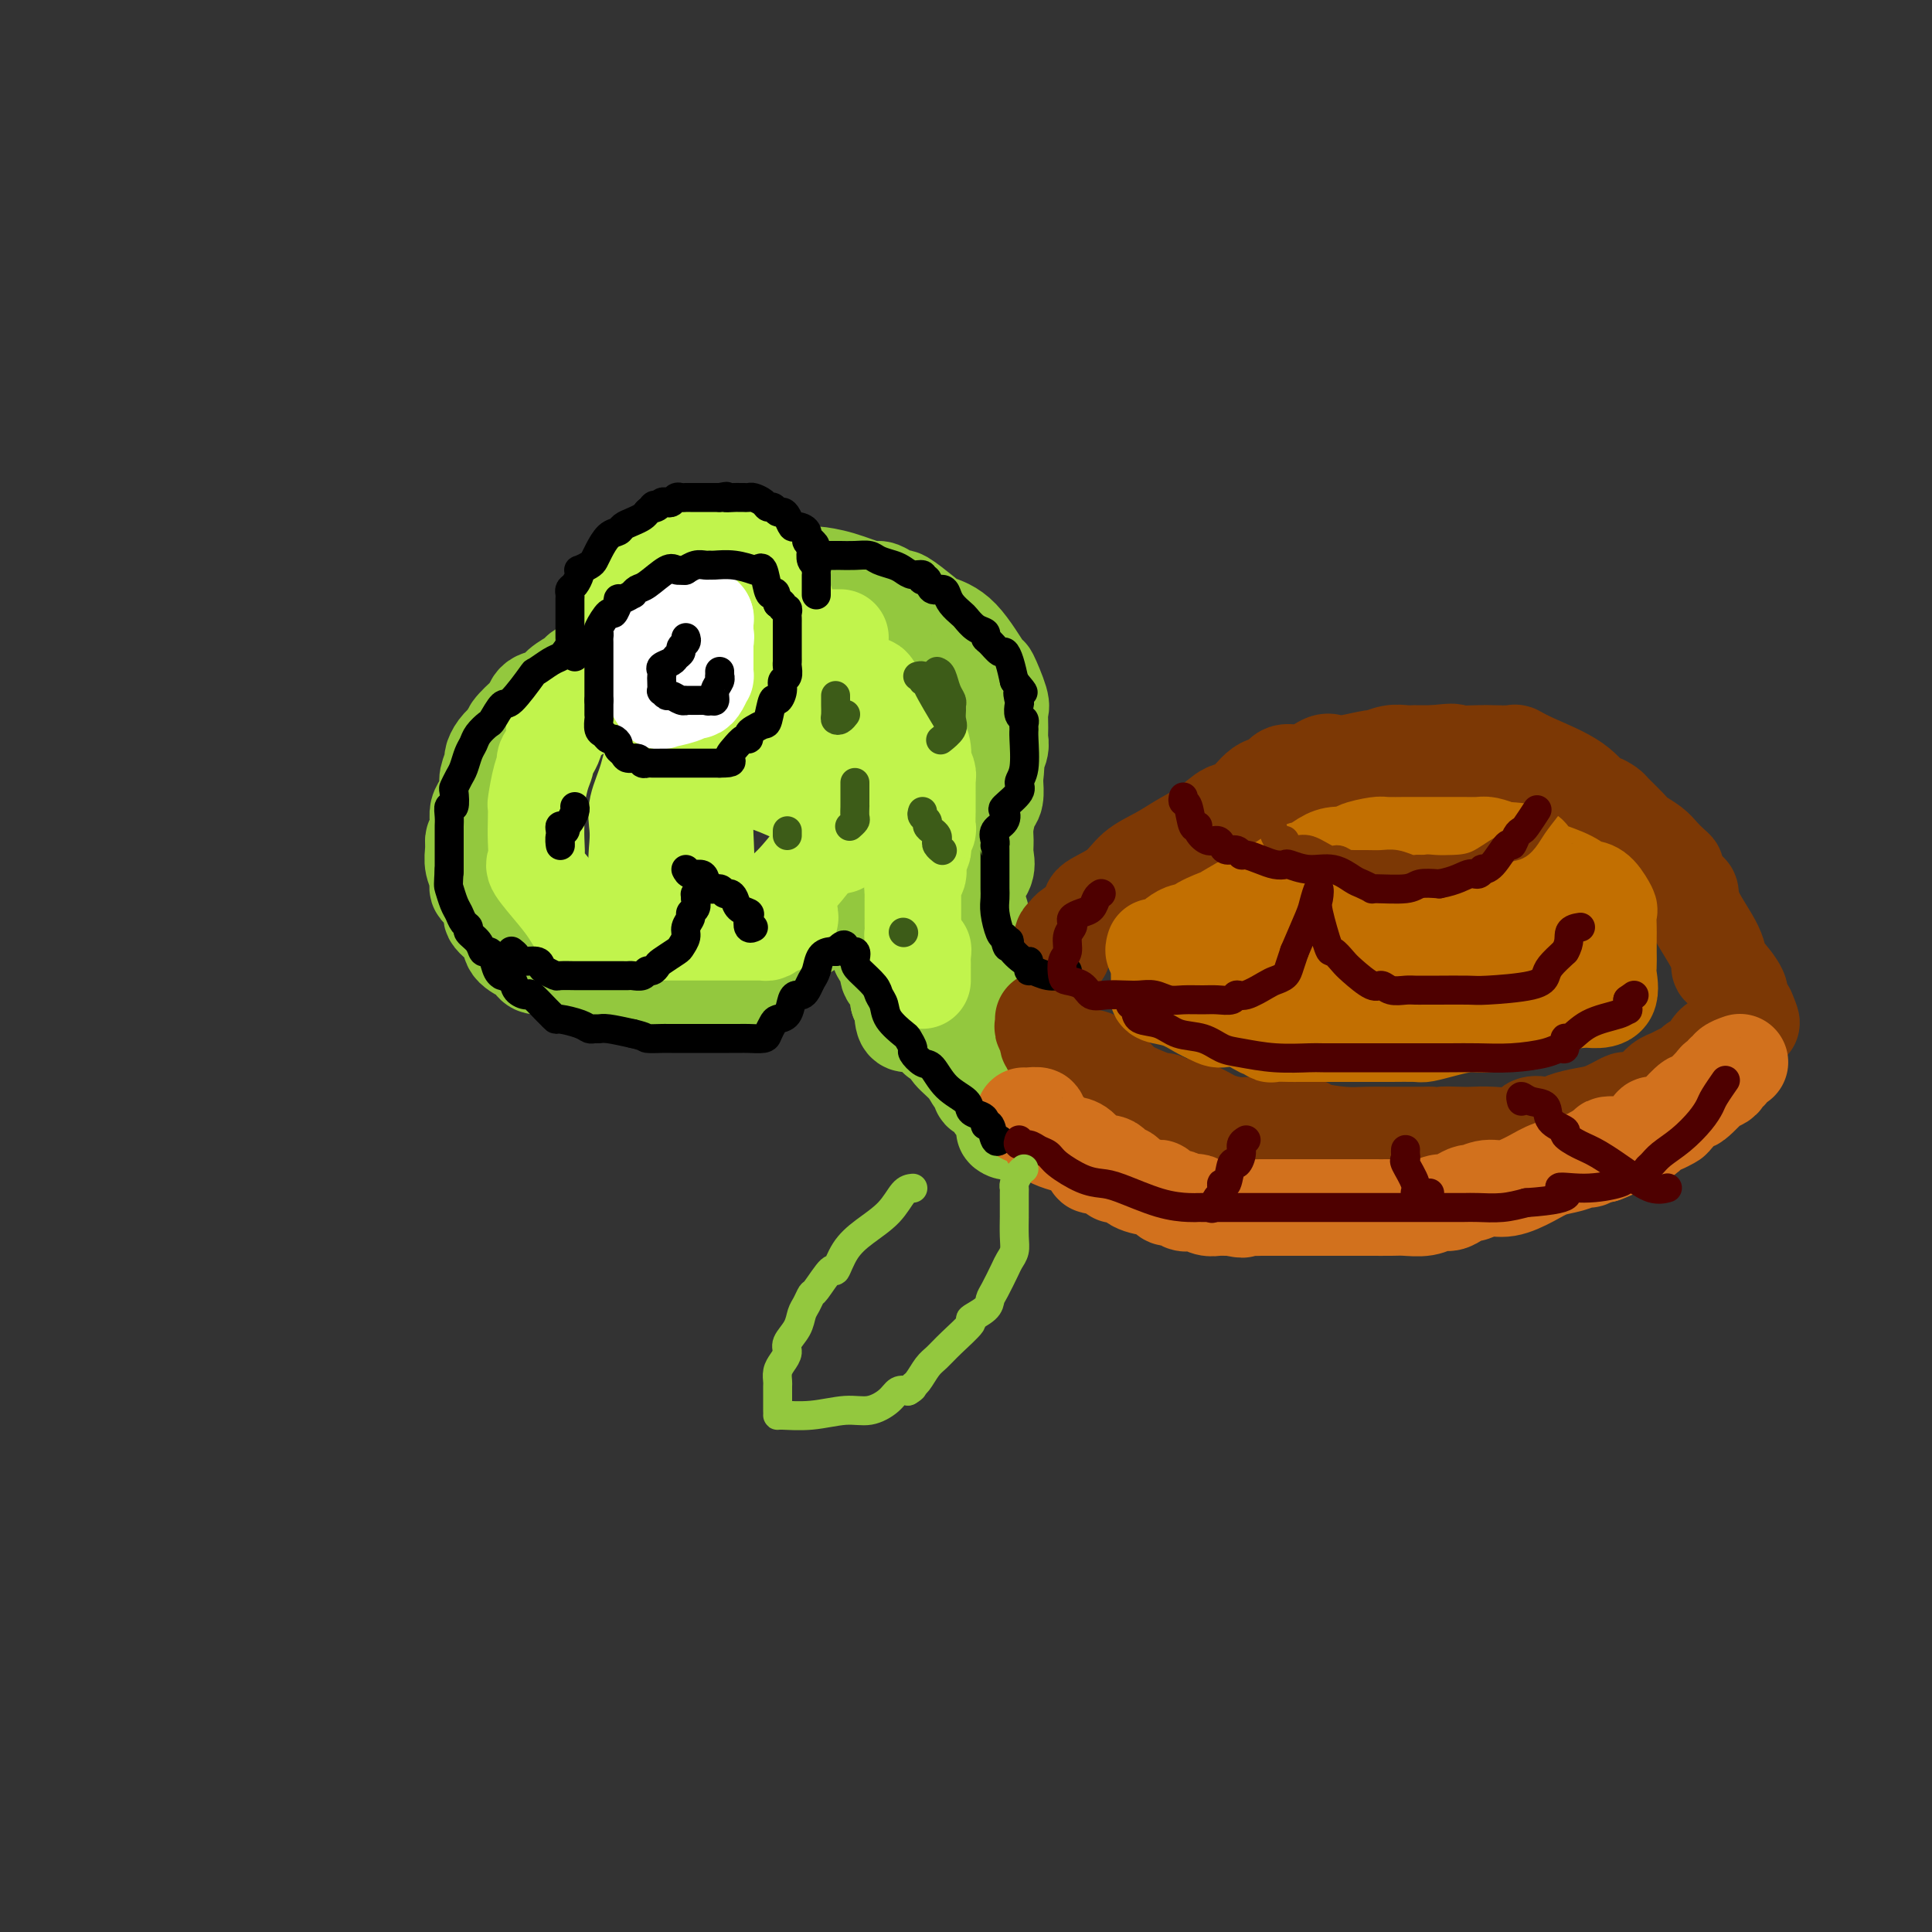 <svg viewBox='0 0 400 400' version='1.1' xmlns='http://www.w3.org/2000/svg' xmlns:xlink='http://www.w3.org/1999/xlink'><rect x="0" y="0" width="400" height="400" fill="#333333" stroke="none"/><g fill='none' stroke='rgb(147,200,62)' stroke-width='20' stroke-linecap='round' stroke-linejoin='round'><path d='M149,127c-0.265,0.026 -0.531,0.052 -1,0c-0.469,-0.052 -1.142,-0.183 -2,0c-0.858,0.183 -1.902,0.678 -3,1c-1.098,0.322 -2.252,0.471 -4,1c-1.748,0.529 -4.091,1.440 -6,2c-1.909,0.560 -3.384,0.770 -4,1c-0.616,0.230 -0.373,0.481 -1,1c-0.627,0.519 -2.126,1.308 -3,2c-0.874,0.692 -1.125,1.289 -2,2c-0.875,0.711 -2.374,1.537 -3,2c-0.626,0.463 -0.378,0.562 -1,1c-0.622,0.438 -2.115,1.215 -3,2c-0.885,0.785 -1.163,1.580 -2,2c-0.837,0.420 -2.234,0.466 -3,1c-0.766,0.534 -0.901,1.557 -1,2c-0.099,0.443 -0.163,0.306 -1,1c-0.837,0.694 -2.449,2.218 -3,3c-0.551,0.782 -0.041,0.824 0,1c0.041,0.176 -0.385,0.488 -1,1c-0.615,0.512 -1.418,1.224 -2,2c-0.582,0.776 -0.943,1.615 -1,2c-0.057,0.385 0.191,0.315 0,1c-0.191,0.685 -0.822,2.123 -1,3c-0.178,0.877 0.096,1.191 0,2c-0.096,0.809 -0.562,2.114 -1,3c-0.438,0.886 -0.849,1.354 -1,2c-0.151,0.646 -0.043,1.470 0,2c0.043,0.530 0.022,0.765 0,1'/><path d='M99,171c-0.850,3.071 -0.976,2.749 -1,3c-0.024,0.251 0.052,1.073 0,2c-0.052,0.927 -0.234,1.957 0,3c0.234,1.043 0.883,2.099 1,3c0.117,0.901 -0.297,1.648 0,2c0.297,0.352 1.306,0.310 2,1c0.694,0.690 1.072,2.111 1,3c-0.072,0.889 -0.594,1.246 0,2c0.594,0.754 2.305,1.905 3,3c0.695,1.095 0.374,2.135 1,3c0.626,0.865 2.198,1.555 3,2c0.802,0.445 0.832,0.645 1,1c0.168,0.355 0.473,0.866 1,1c0.527,0.134 1.276,-0.110 2,0c0.724,0.110 1.425,0.573 2,1c0.575,0.427 1.026,0.817 2,1c0.974,0.183 2.473,0.158 3,0c0.527,-0.158 0.084,-0.449 1,0c0.916,0.449 3.192,1.637 5,2c1.808,0.363 3.147,-0.099 4,0c0.853,0.099 1.219,0.759 2,1c0.781,0.241 1.976,0.065 3,0c1.024,-0.065 1.875,-0.017 2,0c0.125,0.017 -0.477,0.005 0,0c0.477,-0.005 2.034,-0.001 3,0c0.966,0.001 1.341,0.000 2,0c0.659,-0.000 1.600,-0.000 2,0c0.400,0.000 0.257,0.000 1,0c0.743,-0.000 2.371,-0.000 4,0'/><path d='M149,205c5.943,0.947 1.802,0.815 1,0c-0.802,-0.815 1.735,-2.312 3,-3c1.265,-0.688 1.259,-0.568 2,-1c0.741,-0.432 2.229,-1.416 3,-2c0.771,-0.584 0.825,-0.769 1,-1c0.175,-0.231 0.470,-0.510 1,-1c0.530,-0.490 1.296,-1.192 2,-2c0.704,-0.808 1.348,-1.723 2,-2c0.652,-0.277 1.313,0.083 2,0c0.687,-0.083 1.402,-0.611 2,-1c0.598,-0.389 1.081,-0.640 2,-1c0.919,-0.360 2.274,-0.829 3,-1c0.726,-0.171 0.824,-0.043 1,0c0.176,0.043 0.429,-0.000 1,0c0.571,0.000 1.459,0.043 2,0c0.541,-0.043 0.736,-0.173 1,0c0.264,0.173 0.595,0.649 1,1c0.405,0.351 0.882,0.576 1,1c0.118,0.424 -0.122,1.048 0,1c0.122,-0.048 0.605,-0.767 1,0c0.395,0.767 0.702,3.021 1,4c0.298,0.979 0.588,0.682 1,1c0.412,0.318 0.948,1.251 1,2c0.052,0.749 -0.378,1.314 0,2c0.378,0.686 1.565,1.493 2,2c0.435,0.507 0.117,0.713 0,1c-0.117,0.287 -0.033,0.653 0,1c0.033,0.347 0.017,0.673 0,1'/><path d='M186,207c1.631,2.691 1.208,0.917 1,1c-0.208,0.083 -0.200,2.022 0,3c0.200,0.978 0.592,0.994 1,1c0.408,0.006 0.831,0.002 1,0c0.169,-0.002 0.085,-0.001 0,0'/><path d='M209,210c-0.000,-0.331 -0.000,-0.663 0,-1c0.000,-0.337 0.001,-0.681 0,-1c-0.001,-0.319 -0.005,-0.614 0,-1c0.005,-0.386 0.018,-0.862 0,-1c-0.018,-0.138 -0.065,0.062 0,0c0.065,-0.062 0.244,-0.386 0,-1c-0.244,-0.614 -0.910,-1.519 -1,-2c-0.090,-0.481 0.398,-0.537 0,-1c-0.398,-0.463 -1.680,-1.331 -2,-2c-0.320,-0.669 0.322,-1.139 0,-2c-0.322,-0.861 -1.607,-2.112 -2,-3c-0.393,-0.888 0.105,-1.411 0,-2c-0.105,-0.589 -0.812,-1.243 -1,-2c-0.188,-0.757 0.144,-1.616 0,-2c-0.144,-0.384 -0.763,-0.294 -1,0c-0.237,0.294 -0.092,0.792 0,0c0.092,-0.792 0.130,-2.873 0,-4c-0.130,-1.127 -0.428,-1.301 0,-2c0.428,-0.699 1.582,-1.924 2,-3c0.418,-1.076 0.102,-2.002 0,-3c-0.102,-0.998 0.011,-2.068 0,-3c-0.011,-0.932 -0.147,-1.728 0,-3c0.147,-1.272 0.575,-3.021 1,-4c0.425,-0.979 0.845,-1.187 1,-2c0.155,-0.813 0.044,-2.232 0,-3c-0.044,-0.768 -0.022,-0.884 0,-1'/><path d='M206,161c0.558,-4.529 -0.046,-3.850 0,-4c0.046,-0.150 0.744,-1.129 1,-2c0.256,-0.871 0.071,-1.633 0,-2c-0.071,-0.367 -0.026,-0.338 0,-1c0.026,-0.662 0.035,-2.013 0,-3c-0.035,-0.987 -0.115,-1.609 0,-2c0.115,-0.391 0.424,-0.552 0,-2c-0.424,-1.448 -1.581,-4.182 -2,-5c-0.419,-0.818 -0.098,0.281 -1,-1c-0.902,-1.281 -3.025,-4.941 -5,-7c-1.975,-2.059 -3.803,-2.516 -5,-3c-1.197,-0.484 -1.763,-0.996 -3,-2c-1.237,-1.004 -3.143,-2.502 -4,-3c-0.857,-0.498 -0.664,0.004 -1,0c-0.336,-0.004 -1.201,-0.513 -2,-1c-0.799,-0.487 -1.531,-0.953 -2,-1c-0.469,-0.047 -0.676,0.323 -2,0c-1.324,-0.323 -3.766,-1.340 -6,-2c-2.234,-0.660 -4.261,-0.961 -5,-1c-0.739,-0.039 -0.191,0.186 -1,0c-0.809,-0.186 -2.976,-0.782 -4,-1c-1.024,-0.218 -0.905,-0.059 -1,0c-0.095,0.059 -0.403,0.019 -1,0c-0.597,-0.019 -1.482,-0.016 -2,0c-0.518,0.016 -0.669,0.046 -1,0c-0.331,-0.046 -0.841,-0.167 -2,0c-1.159,0.167 -2.966,0.622 -4,1c-1.034,0.378 -1.295,0.679 -2,1c-0.705,0.321 -1.852,0.660 -3,1'/><path d='M148,121c-1.525,0.632 -0.838,0.712 -1,1c-0.162,0.288 -1.174,0.784 -2,1c-0.826,0.216 -1.468,0.152 -2,0c-0.532,-0.152 -0.956,-0.390 -1,0c-0.044,0.390 0.291,1.409 0,2c-0.291,0.591 -1.208,0.754 -2,1c-0.792,0.246 -1.458,0.576 -2,1c-0.542,0.424 -0.959,0.941 -1,1c-0.041,0.059 0.294,-0.341 0,0c-0.294,0.341 -1.217,1.422 -2,2c-0.783,0.578 -1.425,0.652 -2,1c-0.575,0.348 -1.082,0.970 -2,2c-0.918,1.030 -2.247,2.470 -3,3c-0.753,0.530 -0.929,0.152 -1,0c-0.071,-0.152 -0.035,-0.076 0,0'/><path d='M194,215c0.319,-0.071 0.638,-0.142 1,0c0.362,0.142 0.766,0.496 1,1c0.234,0.504 0.296,1.158 1,2c0.704,0.842 2.049,1.872 3,3c0.951,1.128 1.508,2.354 2,3c0.492,0.646 0.919,0.712 1,1c0.081,0.288 -0.184,0.798 0,1c0.184,0.202 0.818,0.095 1,0c0.182,-0.095 -0.087,-0.180 0,0c0.087,0.180 0.530,0.623 1,1c0.470,0.377 0.968,0.687 1,1c0.032,0.313 -0.402,0.630 0,1c0.402,0.370 1.639,0.792 2,1c0.361,0.208 -0.155,0.201 0,1c0.155,0.799 0.982,2.405 1,3c0.018,0.595 -0.774,0.179 -1,0c-0.226,-0.179 0.113,-0.119 0,-1c-0.113,-0.881 -0.679,-2.702 -1,-4c-0.321,-1.298 -0.398,-2.074 -1,-3c-0.602,-0.926 -1.728,-2.001 -2,-3c-0.272,-0.999 0.311,-1.923 0,-3c-0.311,-1.077 -1.518,-2.308 -2,-3c-0.482,-0.692 -0.241,-0.846 0,-1'/><path d='M202,216c-1.167,-3.000 -0.583,-1.500 0,0'/></g>
<g fill='none' stroke='rgb(193,244,76)' stroke-width='20' stroke-linecap='round' stroke-linejoin='round'><path d='M174,132c0.067,0.000 0.134,0.000 -1,0c-1.134,0.000 -3.469,0.000 -5,0c-1.531,0.000 -2.258,0.000 -3,0c-0.742,0.000 -1.498,0.000 -2,0c-0.502,0.000 -0.751,0.000 -1,0'/><path d='M162,132c-1.917,0.214 -0.710,0.749 0,1c0.710,0.251 0.922,0.219 1,0c0.078,-0.219 0.022,-0.624 0,-1c-0.022,-0.376 -0.008,-0.722 0,-1c0.008,-0.278 0.012,-0.487 0,-1c-0.012,-0.513 -0.038,-1.332 0,-2c0.038,-0.668 0.140,-1.187 0,-2c-0.140,-0.813 -0.524,-1.921 -1,-3c-0.476,-1.079 -1.046,-2.131 -2,-3c-0.954,-0.869 -2.291,-1.557 -3,-2c-0.709,-0.443 -0.789,-0.641 -1,-1c-0.211,-0.359 -0.551,-0.880 -1,-1c-0.449,-0.120 -1.005,0.160 -1,0c0.005,-0.160 0.573,-0.760 0,-1c-0.573,-0.240 -2.286,-0.120 -4,0'/><path d='M150,115c-2.826,-0.894 -4.891,-0.628 -7,0c-2.109,0.628 -4.262,1.619 -6,2c-1.738,0.381 -3.062,0.151 -4,0c-0.938,-0.151 -1.491,-0.223 -2,0c-0.509,0.223 -0.974,0.742 -1,1c-0.026,0.258 0.385,0.254 0,1c-0.385,0.746 -1.567,2.242 -2,3c-0.433,0.758 -0.116,0.778 0,1c0.116,0.222 0.031,0.644 0,1c-0.031,0.356 -0.008,0.644 0,1c0.008,0.356 0.002,0.781 0,1c-0.002,0.219 -0.001,0.233 0,1c0.001,0.767 0.000,2.286 0,3c-0.000,0.714 0.000,0.622 0,1c-0.000,0.378 -0.000,1.227 0,2c0.000,0.773 0.001,1.471 0,2c-0.001,0.529 -0.003,0.887 0,1c0.003,0.113 0.011,-0.021 0,0c-0.011,0.021 -0.041,0.198 0,1c0.041,0.802 0.155,2.229 0,3c-0.155,0.771 -0.577,0.885 -1,1'/><path d='M127,141c-0.976,4.219 -1.916,3.267 -3,3c-1.084,-0.267 -2.312,0.149 -3,1c-0.688,0.851 -0.835,2.135 -2,3c-1.165,0.865 -3.348,1.310 -4,2c-0.652,0.690 0.228,1.625 0,3c-0.228,1.375 -1.564,3.189 -2,4c-0.436,0.811 0.027,0.618 0,1c-0.027,0.382 -0.543,1.339 -1,3c-0.457,1.661 -0.854,4.025 -1,5c-0.146,0.975 -0.043,0.562 0,1c0.043,0.438 0.024,1.726 0,3c-0.024,1.274 -0.053,2.532 0,4c0.053,1.468 0.188,3.146 0,4c-0.188,0.854 -0.700,0.884 0,2c0.700,1.116 2.612,3.318 4,5c1.388,1.682 2.252,2.843 3,4c0.748,1.157 1.381,2.310 2,3c0.619,0.690 1.223,0.917 2,1c0.777,0.083 1.727,0.022 2,0c0.273,-0.022 -0.132,-0.006 0,0c0.132,0.006 0.801,0.002 2,0c1.199,-0.002 2.927,-0.000 5,0c2.073,0.000 4.492,-0.000 7,0c2.508,0.000 5.106,0.001 8,0c2.894,-0.001 6.085,-0.003 8,0c1.915,0.003 2.555,0.011 3,0c0.445,-0.011 0.697,-0.041 1,0c0.303,0.041 0.658,0.155 1,0c0.342,-0.155 0.671,-0.577 1,-1'/><path d='M160,192c5.975,-1.131 2.914,-3.459 2,-5c-0.914,-1.541 0.319,-2.296 2,-4c1.681,-1.704 3.809,-4.356 5,-6c1.191,-1.644 1.444,-2.280 2,-3c0.556,-0.720 1.415,-1.525 2,-3c0.585,-1.475 0.894,-3.621 1,-5c0.106,-1.379 0.007,-1.991 0,-3c-0.007,-1.009 0.076,-2.417 0,-4c-0.076,-1.583 -0.313,-3.342 -1,-5c-0.687,-1.658 -1.824,-3.214 -3,-5c-1.176,-1.786 -2.390,-3.803 -5,-5c-2.610,-1.197 -6.614,-1.573 -9,-2c-2.386,-0.427 -3.153,-0.906 -5,0c-1.847,0.906 -4.776,3.197 -6,4c-1.224,0.803 -0.745,0.119 -2,1c-1.255,0.881 -4.245,3.329 -6,6c-1.755,2.671 -2.276,5.565 -3,8c-0.724,2.435 -1.652,4.411 -2,6c-0.348,1.589 -0.116,2.793 0,4c0.116,1.207 0.118,2.418 0,4c-0.118,1.582 -0.354,3.534 0,5c0.354,1.466 1.298,2.446 2,3c0.702,0.554 1.160,0.683 2,1c0.840,0.317 2.061,0.822 3,1c0.939,0.178 1.597,0.030 2,0c0.403,-0.030 0.553,0.058 1,0c0.447,-0.058 1.192,-0.263 2,-1c0.808,-0.737 1.679,-2.006 2,-4c0.321,-1.994 0.092,-4.713 0,-7c-0.092,-2.287 -0.046,-4.144 0,-6'/><path d='M146,167c0.014,-2.979 0.049,-3.925 0,-5c-0.049,-1.075 -0.183,-2.278 0,-3c0.183,-0.722 0.684,-0.964 1,-1c0.316,-0.036 0.448,0.132 1,0c0.552,-0.132 1.524,-0.564 3,0c1.476,0.564 3.457,2.125 5,3c1.543,0.875 2.648,1.063 5,2c2.352,0.937 5.950,2.623 8,4c2.050,1.377 2.553,2.446 3,3c0.447,0.554 0.837,0.594 1,1c0.163,0.406 0.099,1.178 0,2c-0.099,0.822 -0.233,1.693 0,2c0.233,0.307 0.833,0.051 1,0c0.167,-0.051 -0.099,0.103 0,0c0.099,-0.103 0.561,-0.462 1,-2c0.439,-1.538 0.854,-4.254 1,-6c0.146,-1.746 0.024,-2.520 0,-4c-0.024,-1.480 0.049,-3.664 0,-6c-0.049,-2.336 -0.220,-4.822 0,-7c0.220,-2.178 0.832,-4.048 1,-5c0.168,-0.952 -0.109,-0.987 0,-1c0.109,-0.013 0.602,-0.004 1,0c0.398,0.004 0.699,0.002 1,0'/><path d='M179,144c1.411,-4.457 1.937,-1.099 3,1c1.063,2.099 2.663,2.938 4,4c1.337,1.062 2.410,2.346 3,3c0.590,0.654 0.698,0.679 1,1c0.302,0.321 0.799,0.937 1,2c0.201,1.063 0.106,2.573 0,3c-0.106,0.427 -0.225,-0.230 0,0c0.225,0.230 0.792,1.347 1,2c0.208,0.653 0.056,0.841 0,1c-0.056,0.159 -0.015,0.288 0,1c0.015,0.712 0.005,2.007 0,3c-0.005,0.993 -0.005,1.684 0,2c0.005,0.316 0.015,0.256 0,1c-0.015,0.744 -0.056,2.293 0,3c0.056,0.707 0.207,0.573 0,1c-0.207,0.427 -0.774,1.414 -1,2c-0.226,0.586 -0.112,0.772 0,1c0.112,0.228 0.222,0.498 0,1c-0.222,0.502 -0.778,1.234 -1,2c-0.222,0.766 -0.112,1.565 0,2c0.112,0.435 0.226,0.505 0,1c-0.226,0.495 -0.793,1.413 -1,2c-0.207,0.587 -0.056,0.843 0,1c0.056,0.157 0.015,0.217 0,1c-0.015,0.783 -0.005,2.290 0,3c0.005,0.710 0.004,0.624 0,1c-0.004,0.376 -0.011,1.214 0,2c0.011,0.786 0.042,1.519 0,2c-0.042,0.481 -0.155,0.709 0,1c0.155,0.291 0.577,0.646 1,1'/><path d='M190,195c0.072,6.593 0.751,3.076 1,2c0.249,-1.076 0.067,0.290 0,1c-0.067,0.710 -0.018,0.764 0,1c0.018,0.236 0.005,0.656 0,1c-0.005,0.344 -0.001,0.614 0,1c0.001,0.386 0.000,0.887 0,1c-0.000,0.113 -0.000,-0.162 0,0c0.000,0.162 0.000,0.761 0,1c-0.000,0.239 -0.000,0.120 0,0'/></g>
<g fill='none' stroke='rgb(124,56,5)' stroke-width='20' stroke-linecap='round' stroke-linejoin='round'><path d='M220,197c0.002,0.089 0.005,0.178 0,0c-0.005,-0.178 -0.016,-0.623 0,-1c0.016,-0.377 0.059,-0.685 0,-1c-0.059,-0.315 -0.220,-0.636 0,-1c0.220,-0.364 0.821,-0.771 1,-1c0.179,-0.229 -0.064,-0.281 1,-1c1.064,-0.719 3.435,-2.107 4,-3c0.565,-0.893 -0.675,-1.292 0,-2c0.675,-0.708 3.264,-1.725 5,-3c1.736,-1.275 2.618,-2.808 4,-4c1.382,-1.192 3.264,-2.042 5,-3c1.736,-0.958 3.325,-2.023 5,-3c1.675,-0.977 3.436,-1.867 5,-3c1.564,-1.133 2.931,-2.508 4,-3c1.069,-0.492 1.839,-0.102 3,-1c1.161,-0.898 2.713,-3.085 4,-4c1.287,-0.915 2.308,-0.557 3,-1c0.692,-0.443 1.053,-1.687 2,-2c0.947,-0.313 2.479,0.304 4,0c1.521,-0.304 3.032,-1.531 4,-2c0.968,-0.469 1.393,-0.182 2,0c0.607,0.182 1.398,0.259 3,0c1.602,-0.259 4.017,-0.854 5,-1c0.983,-0.146 0.534,0.157 1,0c0.466,-0.157 1.849,-0.774 3,-1c1.151,-0.226 2.071,-0.061 3,0c0.929,0.061 1.865,0.016 2,0c0.135,-0.016 -0.533,-0.005 0,0c0.533,0.005 2.266,0.002 4,0'/><path d='M297,156c5.430,-0.619 3.505,-0.167 4,0c0.495,0.167 3.409,0.049 5,0c1.591,-0.049 1.860,-0.030 3,0c1.140,0.030 3.150,0.072 4,0c0.850,-0.072 0.541,-0.259 1,0c0.459,0.259 1.685,0.963 4,2c2.315,1.037 5.718,2.409 8,4c2.282,1.591 3.445,3.403 4,4c0.555,0.597 0.504,-0.020 1,0c0.496,0.020 1.540,0.677 2,1c0.460,0.323 0.336,0.313 1,1c0.664,0.687 2.118,2.071 3,3c0.882,0.929 1.193,1.401 2,2c0.807,0.599 2.109,1.324 3,2c0.891,0.676 1.370,1.302 2,2c0.630,0.698 1.412,1.467 2,2c0.588,0.533 0.980,0.832 1,1c0.020,0.168 -0.334,0.207 0,1c0.334,0.793 1.357,2.339 2,3c0.643,0.661 0.905,0.436 1,1c0.095,0.564 0.023,1.916 1,4c0.977,2.084 3.003,4.900 4,7c0.997,2.100 0.963,3.482 1,4c0.037,0.518 0.144,0.170 1,1c0.856,0.830 2.461,2.839 3,4c0.539,1.161 0.011,1.475 0,2c-0.011,0.525 0.494,1.263 1,2'/><path d='M361,209c2.556,4.889 1.444,2.111 1,1c-0.444,-1.111 -0.222,-0.556 0,0'/><path d='M216,211c0.034,0.325 0.069,0.651 0,1c-0.069,0.349 -0.241,0.723 0,1c0.241,0.277 0.897,0.457 1,1c0.103,0.543 -0.345,1.451 0,2c0.345,0.549 1.485,0.741 2,1c0.515,0.259 0.407,0.587 1,1c0.593,0.413 1.888,0.911 3,1c1.112,0.089 2.039,-0.231 3,0c0.961,0.231 1.954,1.013 3,2c1.046,0.987 2.144,2.177 3,3c0.856,0.823 1.470,1.278 3,2c1.530,0.722 3.977,1.712 5,2c1.023,0.288 0.621,-0.127 1,0c0.379,0.127 1.537,0.794 2,1c0.463,0.206 0.229,-0.050 1,0c0.771,0.050 2.547,0.406 4,1c1.453,0.594 2.584,1.427 4,2c1.416,0.573 3.119,0.886 4,1c0.881,0.114 0.940,0.030 2,0c1.060,-0.030 3.120,-0.005 4,0c0.880,0.005 0.580,-0.009 1,0c0.420,0.009 1.560,0.041 3,0c1.440,-0.041 3.179,-0.155 4,0c0.821,0.155 0.725,0.577 2,1c1.275,0.423 3.922,0.845 6,1c2.078,0.155 3.588,0.041 5,0c1.412,-0.041 2.726,-0.011 4,0c1.274,0.011 2.507,0.003 4,0c1.493,-0.003 3.247,-0.002 5,0'/><path d='M296,235c7.342,0.465 3.698,0.127 3,0c-0.698,-0.127 1.551,-0.041 3,0c1.449,0.041 2.096,0.039 3,0c0.904,-0.039 2.063,-0.115 4,0c1.937,0.115 4.653,0.420 6,0c1.347,-0.420 1.326,-1.566 2,-2c0.674,-0.434 2.045,-0.157 3,0c0.955,0.157 1.496,0.192 2,0c0.504,-0.192 0.971,-0.612 2,-1c1.029,-0.388 2.620,-0.743 4,-1c1.380,-0.257 2.547,-0.414 4,-1c1.453,-0.586 3.190,-1.600 4,-2c0.810,-0.400 0.692,-0.187 1,0c0.308,0.187 1.041,0.348 2,0c0.959,-0.348 2.145,-1.206 3,-2c0.855,-0.794 1.380,-1.523 2,-2c0.620,-0.477 1.335,-0.703 2,-1c0.665,-0.297 1.279,-0.664 2,-1c0.721,-0.336 1.550,-0.639 2,-1c0.450,-0.361 0.521,-0.778 1,-1c0.479,-0.222 1.365,-0.248 2,-1c0.635,-0.752 1.018,-2.230 2,-3c0.982,-0.770 2.565,-0.833 3,-1c0.435,-0.167 -0.276,-0.437 0,-1c0.276,-0.563 1.538,-1.419 2,-2c0.462,-0.581 0.124,-0.887 0,-1c-0.124,-0.113 -0.036,-0.032 0,0c0.036,0.032 0.018,0.016 0,0'/></g>
<g fill='none' stroke='rgb(210,113,29)' stroke-width='20' stroke-linecap='round' stroke-linejoin='round'><path d='M212,231c0.190,0.024 0.380,0.048 1,0c0.620,-0.048 1.668,-0.167 2,0c0.332,0.167 -0.054,0.622 0,1c0.054,0.378 0.547,0.679 1,1c0.453,0.321 0.866,0.660 1,1c0.134,0.340 -0.011,0.680 0,1c0.011,0.320 0.178,0.619 1,1c0.822,0.381 2.298,0.845 3,1c0.702,0.155 0.629,0.001 1,0c0.371,-0.001 1.186,0.151 2,1c0.814,0.849 1.628,2.396 2,3c0.372,0.604 0.302,0.265 1,0c0.698,-0.265 2.162,-0.457 3,0c0.838,0.457 1.048,1.562 1,2c-0.048,0.438 -0.353,0.208 0,0c0.353,-0.208 1.366,-0.393 2,0c0.634,0.393 0.890,1.363 2,2c1.110,0.637 3.075,0.940 4,1c0.925,0.060 0.810,-0.124 1,0c0.190,0.124 0.685,0.555 1,1c0.315,0.445 0.451,0.903 1,1c0.549,0.097 1.512,-0.166 2,0c0.488,0.166 0.502,0.763 1,1c0.498,0.237 1.481,0.116 2,0c0.519,-0.116 0.573,-0.227 1,0c0.427,0.227 1.228,0.793 2,1c0.772,0.207 1.516,0.055 2,0c0.484,-0.055 0.707,-0.015 1,0c0.293,0.015 0.655,0.004 1,0c0.345,-0.004 0.672,-0.002 1,0'/><path d='M255,250c3.452,0.774 2.084,0.207 2,0c-0.084,-0.207 1.118,-0.056 2,0c0.882,0.056 1.443,0.015 2,0c0.557,-0.015 1.108,-0.004 2,0c0.892,0.004 2.124,0.001 3,0c0.876,-0.001 1.395,-0.000 2,0c0.605,0.000 1.297,0.000 2,0c0.703,-0.000 1.418,-0.000 2,0c0.582,0.000 1.032,-0.000 2,0c0.968,0.000 2.454,0.000 4,0c1.546,-0.000 3.150,-0.000 4,0c0.850,0.000 0.944,0.001 1,0c0.056,-0.001 0.073,-0.004 1,0c0.927,0.004 2.762,0.016 4,0c1.238,-0.016 1.878,-0.060 3,0c1.122,0.060 2.724,0.222 4,0c1.276,-0.222 2.224,-0.829 3,-1c0.776,-0.171 1.379,0.094 2,0c0.621,-0.094 1.259,-0.545 2,-1c0.741,-0.455 1.583,-0.912 2,-1c0.417,-0.088 0.407,0.194 1,0c0.593,-0.194 1.789,-0.864 3,-1c1.211,-0.136 2.436,0.261 4,0c1.564,-0.261 3.466,-1.179 5,-2c1.534,-0.821 2.700,-1.544 4,-2c1.300,-0.456 2.732,-0.644 4,-1c1.268,-0.356 2.371,-0.879 3,-1c0.629,-0.121 0.785,0.160 1,0c0.215,-0.160 0.490,-0.760 1,-1c0.510,-0.240 1.255,-0.120 2,0'/><path d='M332,239c5.846,-2.179 1.962,-2.125 1,-2c-0.962,0.125 0.998,0.322 3,0c2.002,-0.322 4.046,-1.162 5,-2c0.954,-0.838 0.817,-1.675 1,-2c0.183,-0.325 0.688,-0.138 1,0c0.312,0.138 0.433,0.227 1,0c0.567,-0.227 1.579,-0.769 2,-1c0.421,-0.231 0.252,-0.149 1,-1c0.748,-0.851 2.413,-2.634 3,-3c0.587,-0.366 0.095,0.684 1,0c0.905,-0.684 3.208,-3.101 4,-4c0.792,-0.899 0.073,-0.279 0,0c-0.073,0.279 0.500,0.215 1,0c0.500,-0.215 0.926,-0.583 1,-1c0.074,-0.417 -0.204,-0.882 0,-1c0.204,-0.118 0.890,0.113 1,0c0.110,-0.113 -0.355,-0.569 0,-1c0.355,-0.431 1.530,-0.837 2,-1c0.470,-0.163 0.235,-0.081 0,0'/></g>
<g fill='none' stroke='rgb(194,111,1)' stroke-width='20' stroke-linecap='round' stroke-linejoin='round'><path d='M239,196c-0.132,0.444 -0.264,0.888 0,1c0.264,0.112 0.923,-0.107 2,-1c1.077,-0.893 2.573,-2.460 4,-3c1.427,-0.540 2.783,-0.053 3,0c0.217,0.053 -0.707,-0.328 0,-1c0.707,-0.672 3.046,-1.637 4,-2c0.954,-0.363 0.522,-0.126 2,-1c1.478,-0.874 4.867,-2.859 7,-4c2.133,-1.141 3.011,-1.436 4,-2c0.989,-0.564 2.087,-1.395 3,-2c0.913,-0.605 1.639,-0.985 2,-1c0.361,-0.015 0.356,0.333 1,0c0.644,-0.333 1.938,-1.347 3,-2c1.062,-0.653 1.892,-0.946 3,-1c1.108,-0.054 2.493,0.129 3,0c0.507,-0.129 0.137,-0.570 1,-1c0.863,-0.430 2.961,-0.847 4,-1c1.039,-0.153 1.021,-0.041 2,0c0.979,0.041 2.956,0.011 4,0c1.044,-0.011 1.157,-0.003 2,0c0.843,0.003 2.418,0.001 3,0c0.582,-0.001 0.171,-0.001 1,0c0.829,0.001 2.896,0.003 4,0c1.104,-0.003 1.244,-0.011 2,0c0.756,0.011 2.127,0.041 3,0c0.873,-0.041 1.250,-0.155 2,0c0.750,0.155 1.875,0.577 3,1'/><path d='M311,176c6.506,0.201 5.770,1.202 6,2c0.230,0.798 1.426,1.391 3,2c1.574,0.609 3.525,1.232 5,2c1.475,0.768 2.472,1.681 3,2c0.528,0.319 0.586,0.043 1,0c0.414,-0.043 1.183,0.148 2,1c0.817,0.852 1.683,2.366 2,3c0.317,0.634 0.085,0.387 0,1c-0.085,0.613 -0.024,2.087 0,3c0.024,0.913 0.009,1.264 0,2c-0.009,0.736 -0.012,1.858 0,3c0.012,1.142 0.040,2.305 0,3c-0.040,0.695 -0.149,0.921 0,2c0.149,1.079 0.554,3.011 0,4c-0.554,0.989 -2.069,1.035 -3,1c-0.931,-0.035 -1.280,-0.153 -3,0c-1.720,0.153 -4.812,0.576 -7,1c-2.188,0.424 -3.473,0.849 -5,1c-1.527,0.151 -3.298,0.026 -5,0c-1.702,-0.026 -3.336,0.046 -4,0c-0.664,-0.046 -0.359,-0.208 -1,0c-0.641,0.208 -2.226,0.788 -3,1c-0.774,0.212 -0.735,0.057 -2,0c-1.265,-0.057 -3.835,-0.015 -6,0c-2.165,0.015 -3.925,0.004 -6,0c-2.075,-0.004 -4.465,-0.001 -6,0c-1.535,0.001 -2.216,0.000 -4,0c-1.784,-0.000 -4.673,-0.000 -7,0c-2.327,0.000 -4.094,0.000 -6,0c-1.906,-0.000 -3.953,-0.000 -6,0'/><path d='M259,210c-11.958,0.612 -4.854,0.142 -3,0c1.854,-0.142 -1.541,0.044 -3,0c-1.459,-0.044 -0.983,-0.317 -2,-1c-1.017,-0.683 -3.529,-1.777 -5,-3c-1.471,-1.223 -1.902,-2.576 -2,-3c-0.098,-0.424 0.136,0.083 0,0c-0.136,-0.083 -0.643,-0.754 0,-1c0.643,-0.246 2.437,-0.066 4,0c1.563,0.066 2.894,0.017 5,0c2.106,-0.017 4.988,-0.004 8,0c3.012,0.004 6.153,-0.001 9,0c2.847,0.001 5.399,0.008 7,0c1.601,-0.008 2.252,-0.031 4,0c1.748,0.031 4.592,0.117 6,0c1.408,-0.117 1.379,-0.438 2,-1c0.621,-0.562 1.893,-1.366 4,-2c2.107,-0.634 5.048,-1.097 8,-2c2.952,-0.903 5.915,-2.246 8,-3c2.085,-0.754 3.294,-0.920 4,-1c0.706,-0.080 0.911,-0.073 1,0c0.089,0.073 0.062,0.212 -1,0c-1.062,-0.212 -3.161,-0.775 -5,-1c-1.839,-0.225 -3.420,-0.113 -5,0'/><path d='M303,192c-2.381,-0.155 -3.333,-0.041 -4,0c-0.667,0.041 -1.049,0.010 -2,0c-0.951,-0.010 -2.471,0.001 -4,0c-1.529,-0.001 -3.068,-0.015 -5,0c-1.932,0.015 -4.259,0.060 -6,0c-1.741,-0.060 -2.898,-0.223 -5,0c-2.102,0.223 -5.151,0.833 -7,1c-1.849,0.167 -2.499,-0.110 -4,0c-1.501,0.110 -3.852,0.608 -5,1c-1.148,0.392 -1.093,0.678 -2,1c-0.907,0.322 -2.776,0.678 -4,1c-1.224,0.322 -1.804,0.608 -3,1c-1.196,0.392 -3.007,0.888 -4,1c-0.993,0.112 -1.166,-0.162 -2,0c-0.834,0.162 -2.329,0.761 -3,1c-0.671,0.239 -0.520,0.120 -1,0c-0.480,-0.120 -1.593,-0.239 -2,0c-0.407,0.239 -0.109,0.838 0,1c0.109,0.162 0.029,-0.111 0,0c-0.029,0.111 -0.007,0.607 0,1c0.007,0.393 -0.001,0.683 0,1c0.001,0.317 0.012,0.661 0,1c-0.012,0.339 -0.046,0.672 0,1c0.046,0.328 0.173,0.651 0,1c-0.173,0.349 -0.644,0.722 0,1c0.644,0.278 2.404,0.459 4,1c1.596,0.541 3.027,1.440 4,2c0.973,0.560 1.486,0.780 2,1'/><path d='M250,210c2.046,1.034 2.159,1.118 3,1c0.841,-0.118 2.408,-0.438 4,0c1.592,0.438 3.207,1.634 4,2c0.793,0.366 0.764,-0.098 1,0c0.236,0.098 0.738,0.758 1,1c0.262,0.242 0.284,0.065 1,0c0.716,-0.065 2.127,-0.017 3,0c0.873,0.017 1.206,0.005 2,0c0.794,-0.005 2.047,-0.001 3,0c0.953,0.001 1.607,0.000 3,0c1.393,-0.000 3.526,-0.000 5,0c1.474,0.000 2.291,0.001 3,0c0.709,-0.001 1.311,-0.003 2,0c0.689,0.003 1.464,0.011 3,0c1.536,-0.011 3.831,-0.040 5,0c1.169,0.040 1.211,0.150 2,0c0.789,-0.150 2.325,-0.561 4,-1c1.675,-0.439 3.488,-0.906 5,-1c1.512,-0.094 2.724,0.184 4,0c1.276,-0.184 2.617,-0.832 3,-1c0.383,-0.168 -0.193,0.142 0,0c0.193,-0.142 1.154,-0.737 2,-1c0.846,-0.263 1.575,-0.194 2,-1c0.425,-0.806 0.545,-2.488 1,-3c0.455,-0.512 1.246,0.147 2,0c0.754,-0.147 1.473,-1.100 2,-2c0.527,-0.900 0.863,-1.746 1,-2c0.137,-0.254 0.075,0.086 0,0c-0.075,-0.086 -0.164,-0.596 0,-1c0.164,-0.404 0.582,-0.702 1,-1'/><path d='M322,200c2.333,-2.000 1.167,-1.000 0,0'/><path d='M319,197c0.000,0.000 0.100,0.100 0.1,0.1'/></g>
<g fill='none' stroke='rgb(255,255,255)' stroke-width='20' stroke-linecap='round' stroke-linejoin='round'><path d='M136,130c-0.000,0.274 -0.000,0.549 0,1c0.000,0.451 0.000,1.079 0,2c-0.000,0.921 -0.001,2.134 0,3c0.001,0.866 0.005,1.384 0,2c-0.005,0.616 -0.019,1.329 0,2c0.019,0.671 0.071,1.302 0,2c-0.071,0.698 -0.265,1.465 0,2c0.265,0.535 0.988,0.837 1,1c0.012,0.163 -0.688,0.186 0,0c0.688,-0.186 2.762,-0.579 4,-1c1.238,-0.421 1.638,-0.868 2,-1c0.362,-0.132 0.685,0.050 1,0c0.315,-0.050 0.620,-0.333 1,-1c0.380,-0.667 0.834,-1.719 1,-2c0.166,-0.281 0.045,0.209 0,0c-0.045,-0.209 -0.012,-1.117 0,-2c0.012,-0.883 0.003,-1.742 0,-2c-0.003,-0.258 -0.001,0.086 0,0c0.001,-0.086 0.000,-0.600 0,-1c-0.000,-0.400 -0.000,-0.686 0,-1c0.000,-0.314 0.000,-0.657 0,-1'/><path d='M146,133c0.309,-1.721 0.083,-1.022 0,-1c-0.083,0.022 -0.022,-0.633 0,-1c0.022,-0.367 0.006,-0.445 0,-1c-0.006,-0.555 -0.002,-1.587 0,-2c0.002,-0.413 0.001,-0.206 0,0'/><path d='M146,128c0.000,0.000 0.100,0.100 0.1,0.1'/></g>
<g fill='none' stroke='rgb(0,0,0)' stroke-width='6' stroke-linecap='round' stroke-linejoin='round'><path d='M142,118c-0.726,0.085 -1.453,0.171 -2,0c-0.547,-0.171 -0.915,-0.597 -2,0c-1.085,0.597 -2.886,2.217 -4,3c-1.114,0.783 -1.542,0.731 -2,1c-0.458,0.269 -0.946,0.861 -1,1c-0.054,0.139 0.326,-0.175 0,0c-0.326,0.175 -1.359,0.840 -2,1c-0.641,0.160 -0.892,-0.184 -1,0c-0.108,0.184 -0.075,0.897 0,1c0.075,0.103 0.192,-0.404 0,0c-0.192,0.404 -0.692,1.719 -1,2c-0.308,0.281 -0.422,-0.473 -1,0c-0.578,0.473 -1.619,2.172 -2,3c-0.381,0.828 -0.102,0.786 0,1c0.102,0.214 0.027,0.683 0,1c-0.027,0.317 -0.007,0.480 0,1c0.007,0.520 0.002,1.395 0,2c-0.002,0.605 -0.001,0.939 0,1c0.001,0.061 0.000,-0.150 0,0c-0.000,0.150 -0.000,0.662 0,1c0.000,0.338 0.000,0.503 0,1c-0.000,0.497 -0.000,1.326 0,2c0.000,0.674 0.000,1.193 0,2c-0.000,0.807 -0.000,1.904 0,3'/><path d='M124,145c0.000,2.287 0.000,0.506 0,0c-0.000,-0.506 -0.001,0.264 0,1c0.001,0.736 0.003,1.440 0,2c-0.003,0.560 -0.012,0.977 0,1c0.012,0.023 0.044,-0.349 0,0c-0.044,0.349 -0.166,1.417 0,2c0.166,0.583 0.618,0.681 1,1c0.382,0.319 0.694,0.859 1,1c0.306,0.141 0.606,-0.116 1,0c0.394,0.116 0.883,0.604 1,1c0.117,0.396 -0.137,0.698 0,1c0.137,0.302 0.667,0.603 1,1c0.333,0.397 0.470,0.891 1,1c0.530,0.109 1.455,-0.167 2,0c0.545,0.167 0.712,0.777 1,1c0.288,0.223 0.697,0.060 1,0c0.303,-0.060 0.501,-0.016 1,0c0.499,0.016 1.300,0.004 2,0c0.700,-0.004 1.300,-0.001 2,0c0.700,0.001 1.501,0.000 2,0c0.499,-0.000 0.696,-0.000 1,0c0.304,0.000 0.714,0.000 1,0c0.286,-0.000 0.448,-0.000 1,0c0.552,0.000 1.495,0.000 2,0c0.505,-0.000 0.573,-0.000 1,0c0.427,0.000 1.214,0.000 2,0'/><path d='M149,158c3.360,0.016 2.259,-0.444 2,-1c-0.259,-0.556 0.325,-1.210 1,-2c0.675,-0.790 1.441,-1.718 2,-2c0.559,-0.282 0.909,0.083 1,0c0.091,-0.083 -0.078,-0.612 0,-1c0.078,-0.388 0.402,-0.635 1,-1c0.598,-0.365 1.471,-0.850 2,-1c0.529,-0.150 0.715,0.033 1,-1c0.285,-1.033 0.669,-3.284 1,-4c0.331,-0.716 0.611,0.103 1,0c0.389,-0.103 0.889,-1.127 1,-2c0.111,-0.873 -0.166,-1.595 0,-2c0.166,-0.405 0.777,-0.492 1,-1c0.223,-0.508 0.060,-1.435 0,-2c-0.060,-0.565 -0.016,-0.767 0,-1c0.016,-0.233 0.004,-0.496 0,-1c-0.004,-0.504 -0.001,-1.248 0,-2c0.001,-0.752 0.000,-1.511 0,-2c-0.000,-0.489 -0.000,-0.708 0,-1c0.000,-0.292 0.001,-0.657 0,-1c-0.001,-0.343 -0.004,-0.665 0,-1c0.004,-0.335 0.016,-0.682 0,-1c-0.016,-0.318 -0.060,-0.607 0,-1c0.060,-0.393 0.222,-0.889 0,-1c-0.222,-0.111 -0.829,0.162 -1,0c-0.171,-0.162 0.094,-0.761 0,-1c-0.094,-0.239 -0.547,-0.120 -1,0'/><path d='M161,125c-0.333,-3.242 -0.664,-2.346 -1,-2c-0.336,0.346 -0.676,0.141 -1,-1c-0.324,-1.141 -0.633,-3.220 -1,-4c-0.367,-0.780 -0.791,-0.262 -1,0c-0.209,0.262 -0.202,0.267 -1,0c-0.798,-0.267 -2.401,-0.804 -4,-1c-1.599,-0.196 -3.192,-0.049 -4,0c-0.808,0.049 -0.830,-0.001 -1,0c-0.170,0.001 -0.489,0.052 -1,0c-0.511,-0.052 -1.215,-0.206 -2,0c-0.785,0.206 -1.653,0.773 -2,1c-0.347,0.227 -0.174,0.113 0,0'/><path d='M142,132c0.120,0.333 0.241,0.667 0,1c-0.241,0.333 -0.843,0.667 -1,1c-0.157,0.333 0.130,0.667 0,1c-0.130,0.333 -0.676,0.667 -1,1c-0.324,0.333 -0.427,0.665 -1,1c-0.573,0.335 -1.617,0.672 -2,1c-0.383,0.328 -0.103,0.647 0,1c0.103,0.353 0.031,0.740 0,1c-0.031,0.260 -0.020,0.394 0,1c0.020,0.606 0.050,1.683 0,2c-0.050,0.317 -0.181,-0.125 0,0c0.181,0.125 0.672,0.818 1,1c0.328,0.182 0.491,-0.147 1,0c0.509,0.147 1.363,0.771 2,1c0.637,0.229 1.056,0.062 1,0c-0.056,-0.062 -0.587,-0.018 0,0c0.587,0.018 2.294,0.009 4,0'/><path d='M146,145c1.349,0.316 0.222,0.106 0,0c-0.222,-0.106 0.462,-0.110 1,0c0.538,0.110 0.929,0.332 1,0c0.071,-0.332 -0.177,-1.217 0,-2c0.177,-0.783 0.779,-1.464 1,-2c0.221,-0.536 0.059,-0.927 0,-1c-0.059,-0.073 -0.016,0.173 0,0c0.016,-0.173 0.005,-0.764 0,-1c-0.005,-0.236 -0.002,-0.118 0,0'/><path d='M119,167c0.083,0.228 0.167,0.457 0,1c-0.167,0.543 -0.584,1.401 -1,2c-0.416,0.599 -0.829,0.939 -1,1c-0.171,0.061 -0.098,-0.157 0,0c0.098,0.157 0.223,0.691 0,1c-0.223,0.309 -0.793,0.394 -1,1c-0.207,0.606 -0.052,1.731 0,2c0.052,0.269 0.000,-0.320 0,-1c-0.000,-0.680 0.052,-1.450 0,-2c-0.052,-0.550 -0.206,-0.879 0,-1c0.206,-0.121 0.773,-0.035 1,0c0.227,0.035 0.113,0.017 0,0'/><path d='M106,197c-0.105,-0.081 -0.211,-0.162 0,0c0.211,0.162 0.738,0.568 1,1c0.262,0.432 0.260,0.890 1,1c0.740,0.110 2.224,-0.128 3,0c0.776,0.128 0.846,0.623 1,1c0.154,0.377 0.393,0.637 1,1c0.607,0.363 1.581,0.829 2,1c0.419,0.171 0.284,0.046 1,0c0.716,-0.046 2.283,-0.012 3,0c0.717,0.012 0.584,0.003 1,0c0.416,-0.003 1.383,-0.001 2,0c0.617,0.001 0.885,-0.000 2,0c1.115,0.000 3.076,0.001 4,0c0.924,-0.001 0.811,-0.004 1,0c0.189,0.004 0.680,0.016 1,0c0.320,-0.016 0.467,-0.060 1,0c0.533,0.060 1.450,0.224 2,0c0.550,-0.224 0.732,-0.838 1,-1c0.268,-0.162 0.621,0.126 1,0c0.379,-0.126 0.785,-0.667 1,-1c0.215,-0.333 0.239,-0.459 1,-1c0.761,-0.541 2.261,-1.497 3,-2c0.739,-0.503 0.719,-0.555 1,-1c0.281,-0.445 0.864,-1.284 1,-2c0.136,-0.716 -0.173,-1.308 0,-2c0.173,-0.692 0.830,-1.485 1,-2c0.170,-0.515 -0.147,-0.754 0,-1c0.147,-0.246 0.756,-0.499 1,-1c0.244,-0.501 0.122,-1.251 0,-2'/><path d='M144,186c0.622,-1.933 0.178,-1.267 0,-1c-0.178,0.267 -0.089,0.133 0,0'/><path d='M142,180c0.222,0.436 0.445,0.872 1,1c0.555,0.128 1.444,-0.053 2,0c0.556,0.053 0.779,0.339 1,1c0.221,0.661 0.441,1.696 1,2c0.559,0.304 1.458,-0.122 2,0c0.542,0.122 0.727,0.792 1,1c0.273,0.208 0.634,-0.048 1,0c0.366,0.048 0.738,0.399 1,1c0.262,0.601 0.414,1.454 1,2c0.586,0.546 1.607,0.787 2,1c0.393,0.213 0.157,0.397 0,1c-0.157,0.603 -0.235,1.624 0,2c0.235,0.376 0.781,0.107 1,0c0.219,-0.107 0.109,-0.054 0,0'/><path d='M119,136c-0.423,-0.220 -0.845,-0.440 -1,-1c-0.155,-0.560 -0.041,-1.458 0,-2c0.041,-0.542 0.011,-0.726 0,-1c-0.011,-0.274 -0.003,-0.637 0,-1c0.003,-0.363 0.001,-0.727 0,-1c-0.001,-0.273 -0.000,-0.454 0,-1c0.000,-0.546 0.000,-1.456 0,-2c-0.000,-0.544 -0.001,-0.723 0,-1c0.001,-0.277 0.003,-0.651 0,-1c-0.003,-0.349 -0.011,-0.674 0,-1c0.011,-0.326 0.042,-0.652 0,-1c-0.042,-0.348 -0.157,-0.719 0,-1c0.157,-0.281 0.585,-0.471 1,-1c0.415,-0.529 0.818,-1.398 1,-2c0.182,-0.602 0.142,-0.936 0,-1c-0.142,-0.064 -0.386,0.144 0,0c0.386,-0.144 1.403,-0.640 2,-1c0.597,-0.360 0.775,-0.583 1,-1c0.225,-0.417 0.497,-1.029 1,-2c0.503,-0.971 1.238,-2.302 2,-3c0.762,-0.698 1.552,-0.764 2,-1c0.448,-0.236 0.553,-0.640 1,-1c0.447,-0.360 1.236,-0.674 2,-1c0.764,-0.326 1.504,-0.665 2,-1c0.496,-0.335 0.748,-0.668 1,-1'/><path d='M134,106c2.344,-2.099 1.206,-1.346 1,-1c-0.206,0.346 0.522,0.285 1,0c0.478,-0.285 0.705,-0.794 1,-1c0.295,-0.206 0.656,-0.108 1,0c0.344,0.108 0.669,0.225 1,0c0.331,-0.225 0.666,-0.792 1,-1c0.334,-0.208 0.667,-0.056 1,0c0.333,0.056 0.668,0.015 1,0c0.332,-0.015 0.663,-0.004 1,0c0.337,0.004 0.682,0.001 1,0c0.318,-0.001 0.610,-0.000 1,0c0.390,0.000 0.878,0.000 1,0c0.122,-0.000 -0.122,-0.000 0,0c0.122,0.000 0.610,0.000 1,0c0.390,-0.000 0.683,-0.000 1,0c0.317,0.000 0.659,0.000 1,0'/><path d='M149,103c2.439,-0.464 1.035,-0.124 1,0c-0.035,0.124 1.299,0.033 2,0c0.701,-0.033 0.769,-0.006 1,0c0.231,0.006 0.625,-0.008 1,0c0.375,0.008 0.730,0.040 1,0c0.270,-0.040 0.453,-0.150 1,0c0.547,0.150 1.456,0.562 2,1c0.544,0.438 0.723,0.904 1,1c0.277,0.096 0.652,-0.177 1,0c0.348,0.177 0.669,0.803 1,1c0.331,0.197 0.671,-0.037 1,0c0.329,0.037 0.648,0.343 1,1c0.352,0.657 0.738,1.665 1,2c0.262,0.335 0.400,-0.003 1,0c0.600,0.003 1.662,0.347 2,1c0.338,0.653 -0.046,1.615 0,2c0.046,0.385 0.523,0.192 1,0'/><path d='M168,112c1.548,1.396 0.419,0.884 0,1c-0.419,0.116 -0.126,0.858 0,1c0.126,0.142 0.086,-0.316 0,0c-0.086,0.316 -0.219,1.408 0,2c0.219,0.592 0.791,0.686 1,1c0.209,0.314 0.056,0.848 0,1c-0.056,0.152 -0.015,-0.078 0,0c0.015,0.078 0.004,0.464 0,1c-0.004,0.536 -0.001,1.221 0,2c0.001,0.779 0.000,1.651 0,2c-0.000,0.349 -0.000,0.174 0,0'/><path d='M169,115c0.759,0.000 1.519,0.000 2,0c0.481,-0.000 0.685,-0.001 1,0c0.315,0.001 0.741,0.003 1,0c0.259,-0.003 0.352,-0.012 1,0c0.648,0.012 1.850,0.044 3,0c1.150,-0.044 2.247,-0.166 3,0c0.753,0.166 1.162,0.618 2,1c0.838,0.382 2.106,0.695 3,1c0.894,0.305 1.416,0.604 2,1c0.584,0.396 1.232,0.889 2,1c0.768,0.111 1.658,-0.159 2,0c0.342,0.159 0.137,0.746 0,1c-0.137,0.254 -0.205,0.175 0,0c0.205,-0.175 0.684,-0.448 1,0c0.316,0.448 0.470,1.615 1,2c0.530,0.385 1.437,-0.014 2,0c0.563,0.014 0.783,0.441 1,1c0.217,0.559 0.430,1.249 1,2c0.570,0.751 1.497,1.564 2,2c0.503,0.436 0.582,0.497 1,1c0.418,0.503 1.177,1.449 2,2c0.823,0.551 1.712,0.707 2,1c0.288,0.293 -0.025,0.724 0,1c0.025,0.276 0.388,0.397 1,1c0.612,0.603 1.473,1.687 2,2c0.527,0.313 0.719,-0.147 1,0c0.281,0.147 0.652,0.899 1,2c0.348,1.101 0.674,2.550 1,4'/><path d='M210,141c3.012,3.589 1.543,2.061 1,2c-0.543,-0.061 -0.160,1.346 0,2c0.160,0.654 0.095,0.557 0,1c-0.095,0.443 -0.222,1.427 0,2c0.222,0.573 0.793,0.734 1,1c0.207,0.266 0.051,0.638 0,1c-0.051,0.362 0.003,0.715 0,1c-0.003,0.285 -0.065,0.504 0,2c0.065,1.496 0.255,4.270 0,6c-0.255,1.730 -0.956,2.417 -1,3c-0.044,0.583 0.569,1.062 0,2c-0.569,0.938 -2.320,2.335 -3,3c-0.680,0.665 -0.287,0.599 0,1c0.287,0.401 0.469,1.270 0,2c-0.469,0.730 -1.590,1.321 -2,2c-0.410,0.679 -0.110,1.447 0,2c0.110,0.553 0.029,0.893 0,1c-0.029,0.107 -0.008,-0.018 0,0c0.008,0.018 0.002,0.179 0,1c-0.002,0.821 -0.000,2.303 0,3c0.000,0.697 -0.001,0.611 0,1c0.001,0.389 0.003,1.253 0,2c-0.003,0.747 -0.012,1.377 0,2c0.012,0.623 0.044,1.239 0,2c-0.044,0.761 -0.166,1.666 0,3c0.166,1.334 0.619,3.095 1,4c0.381,0.905 0.691,0.952 1,1'/><path d='M208,194c0.580,3.619 1.031,1.666 1,1c-0.031,-0.666 -0.545,-0.045 0,1c0.545,1.045 2.147,2.514 3,3c0.853,0.486 0.955,-0.009 1,0c0.045,0.009 0.033,0.524 0,1c-0.033,0.476 -0.086,0.913 0,1c0.086,0.087 0.310,-0.177 1,0c0.690,0.177 1.845,0.793 3,1c1.155,0.207 2.310,0.004 3,0c0.690,-0.004 0.917,0.191 1,0c0.083,-0.191 0.024,-0.769 0,-1c-0.024,-0.231 -0.012,-0.116 0,0'/><path d='M119,133c0.088,0.446 0.177,0.892 0,1c-0.177,0.108 -0.619,-0.121 -1,0c-0.381,0.121 -0.701,0.591 -1,1c-0.299,0.409 -0.577,0.755 -1,1c-0.423,0.245 -0.991,0.388 -2,1c-1.009,0.612 -2.459,1.691 -3,2c-0.541,0.309 -0.171,-0.153 -1,1c-0.829,1.153 -2.856,3.923 -4,5c-1.144,1.077 -1.406,0.463 -2,1c-0.594,0.537 -1.521,2.226 -2,3c-0.479,0.774 -0.510,0.634 -1,1c-0.490,0.366 -1.441,1.238 -2,2c-0.559,0.762 -0.728,1.413 -1,2c-0.272,0.587 -0.648,1.111 -1,2c-0.352,0.889 -0.682,2.145 -1,3c-0.318,0.855 -0.625,1.310 -1,2c-0.375,0.690 -0.818,1.616 -1,2c-0.182,0.384 -0.101,0.225 0,1c0.101,0.775 0.223,2.483 0,3c-0.223,0.517 -0.792,-0.156 -1,0c-0.208,0.156 -0.056,1.142 0,2c0.056,0.858 0.015,1.589 0,2c-0.015,0.411 -0.004,0.503 0,1c0.004,0.497 0.001,1.398 0,2c-0.001,0.602 -0.000,0.904 0,1c0.000,0.096 0.000,-0.012 0,1c-0.000,1.012 -0.000,3.146 0,4c0.000,0.854 0.000,0.427 0,0'/><path d='M93,180c-0.202,3.379 -0.208,3.325 0,4c0.208,0.675 0.628,2.078 1,3c0.372,0.922 0.695,1.363 1,2c0.305,0.637 0.592,1.471 1,2c0.408,0.529 0.935,0.754 1,1c0.065,0.246 -0.333,0.512 0,1c0.333,0.488 1.398,1.199 2,2c0.602,0.801 0.740,1.693 1,2c0.260,0.307 0.642,0.029 1,0c0.358,-0.029 0.691,0.190 1,1c0.309,0.810 0.592,2.209 1,3c0.408,0.791 0.940,0.973 1,1c0.060,0.027 -0.351,-0.101 0,0c0.351,0.101 1.464,0.430 2,1c0.536,0.570 0.497,1.381 1,2c0.503,0.619 1.550,1.045 2,1c0.450,-0.045 0.303,-0.563 1,0c0.697,0.563 2.239,2.206 3,3c0.761,0.794 0.743,0.738 1,1c0.257,0.262 0.790,0.841 1,1c0.210,0.159 0.098,-0.101 1,0c0.902,0.101 2.820,0.562 4,1c1.180,0.438 1.623,0.852 2,1c0.377,0.148 0.689,0.029 1,0c0.311,-0.029 0.622,0.031 1,0c0.378,-0.031 0.822,-0.152 2,0c1.178,0.152 3.089,0.576 5,1'/><path d='M131,214c2.986,0.691 2.452,0.917 3,1c0.548,0.083 2.177,0.022 3,0c0.823,-0.022 0.838,-0.006 1,0c0.162,0.006 0.469,0.002 1,0c0.531,-0.002 1.287,-0.000 2,0c0.713,0.000 1.385,0.000 2,0c0.615,-0.000 1.175,-0.000 2,0c0.825,0.000 1.916,0.001 3,0c1.084,-0.001 2.160,-0.002 3,0c0.840,0.002 1.444,0.008 2,0c0.556,-0.008 1.065,-0.030 2,0c0.935,0.030 2.296,0.112 3,0c0.704,-0.112 0.752,-0.419 1,-1c0.248,-0.581 0.696,-1.438 1,-2c0.304,-0.562 0.463,-0.830 1,-1c0.537,-0.170 1.453,-0.244 2,-1c0.547,-0.756 0.724,-2.195 1,-3c0.276,-0.805 0.652,-0.977 1,-1c0.348,-0.023 0.670,0.103 1,0c0.330,-0.103 0.669,-0.434 1,-1c0.331,-0.566 0.653,-1.367 1,-2c0.347,-0.633 0.720,-1.098 1,-2c0.280,-0.902 0.467,-2.242 1,-3c0.533,-0.758 1.413,-0.935 2,-1c0.587,-0.065 0.882,-0.019 1,0c0.118,0.019 0.059,0.009 0,0'/><path d='M173,197c2.651,-2.758 1.779,-0.652 2,0c0.221,0.652 1.537,-0.149 2,0c0.463,0.149 0.075,1.246 0,2c-0.075,0.754 0.163,1.163 1,2c0.837,0.837 2.273,2.102 3,3c0.727,0.898 0.744,1.430 1,2c0.256,0.570 0.752,1.179 1,2c0.248,0.821 0.247,1.854 1,3c0.753,1.146 2.260,2.406 3,3c0.740,0.594 0.711,0.524 1,1c0.289,0.476 0.894,1.499 1,2c0.106,0.501 -0.286,0.480 0,1c0.286,0.520 1.252,1.582 2,2c0.748,0.418 1.279,0.192 2,1c0.721,0.808 1.633,2.650 3,4c1.367,1.350 3.189,2.209 4,3c0.811,0.791 0.613,1.515 1,2c0.387,0.485 1.360,0.730 2,1c0.640,0.270 0.946,0.566 1,1c0.054,0.434 -0.143,1.006 0,1c0.143,-0.006 0.626,-0.589 1,0c0.374,0.589 0.639,2.351 1,3c0.361,0.649 0.817,0.185 1,0c0.183,-0.185 0.091,-0.093 0,0'/></g>
<g fill='none' stroke='rgb(61,92,24)' stroke-width='6' stroke-linecap='round' stroke-linejoin='round'><path d='M173,144c0.002,0.363 0.003,0.725 0,1c-0.003,0.275 -0.011,0.462 0,1c0.011,0.538 0.042,1.426 0,2c-0.042,0.574 -0.156,0.834 0,1c0.156,0.166 0.580,0.237 1,0c0.420,-0.237 0.834,-0.782 1,-1c0.166,-0.218 0.083,-0.109 0,0'/><path d='M194,139c0.340,0.137 0.680,0.273 1,1c0.320,0.727 0.621,2.043 1,3c0.379,0.957 0.836,1.554 1,2c0.164,0.446 0.037,0.740 0,1c-0.037,0.260 0.018,0.487 0,1c-0.018,0.513 -0.108,1.313 0,2c0.108,0.687 0.414,1.262 0,2c-0.414,0.738 -1.547,1.639 -2,2c-0.453,0.361 -0.227,0.180 0,0'/><path d='M177,162c-0.000,0.117 -0.000,0.234 0,1c0.000,0.766 0.001,2.180 0,3c-0.001,0.820 -0.004,1.047 0,1c0.004,-0.047 0.015,-0.366 0,0c-0.015,0.366 -0.057,1.419 0,2c0.057,0.581 0.211,0.692 0,1c-0.211,0.308 -0.788,0.814 -1,1c-0.212,0.186 -0.061,0.053 0,0c0.061,-0.053 0.030,-0.027 0,0'/><path d='M191,168c-0.119,0.333 -0.238,0.667 0,1c0.238,0.333 0.835,0.667 1,1c0.165,0.333 -0.100,0.666 0,1c0.100,0.334 0.566,0.667 1,1c0.434,0.333 0.834,0.664 1,1c0.166,0.336 0.096,0.678 0,1c-0.096,0.322 -0.218,0.625 0,1c0.218,0.375 0.777,0.821 1,1c0.223,0.179 0.112,0.089 0,0'/><path d='M187,193c0.000,0.000 0.100,0.100 0.1,0.1'/><path d='M163,172c0.000,0.417 0.000,0.833 0,1c0.000,0.167 0.000,0.083 0,0'/><path d='M190,140c0.462,-0.106 0.923,-0.213 1,0c0.077,0.213 -0.231,0.745 0,1c0.231,0.255 1.000,0.233 1,0c0.000,-0.233 -0.769,-0.678 0,1c0.769,1.678 3.077,5.479 4,7c0.923,1.521 0.462,0.760 0,0'/></g>
<g fill='none' stroke='rgb(124,56,5)' stroke-width='6' stroke-linecap='round' stroke-linejoin='round'><path d='M264,161c-0.844,-0.072 -1.687,-0.144 -2,0c-0.313,0.144 -0.095,0.504 0,1c0.095,0.496 0.067,1.128 0,2c-0.067,0.872 -0.171,1.984 0,3c0.171,1.016 0.619,1.935 1,3c0.381,1.065 0.696,2.276 1,3c0.304,0.724 0.597,0.963 1,1c0.403,0.037 0.916,-0.126 1,0c0.084,0.126 -0.263,0.540 0,1c0.263,0.460 1.134,0.964 2,1c0.866,0.036 1.725,-0.397 3,0c1.275,0.397 2.966,1.623 4,2c1.034,0.377 1.410,-0.095 2,0c0.590,0.095 1.393,0.758 2,1c0.607,0.242 1.019,0.064 1,0c-0.019,-0.064 -0.467,-0.013 0,0c0.467,0.013 1.851,-0.010 3,0c1.149,0.010 2.065,0.055 3,0c0.935,-0.055 1.890,-0.211 3,0c1.110,0.211 2.376,0.787 3,1c0.624,0.213 0.607,0.061 1,0c0.393,-0.061 1.197,-0.030 2,0'/><path d='M295,180c4.700,0.775 1.951,0.211 1,0c-0.951,-0.211 -0.105,-0.069 1,0c1.105,0.069 2.470,0.066 4,0c1.530,-0.066 3.224,-0.193 5,-1c1.776,-0.807 3.635,-2.292 5,-3c1.365,-0.708 2.235,-0.637 3,-1c0.765,-0.363 1.424,-1.159 2,-2c0.576,-0.841 1.069,-1.728 2,-3c0.931,-1.272 2.301,-2.929 3,-4c0.699,-1.071 0.727,-1.558 1,-2c0.273,-0.442 0.792,-0.841 1,-1c0.208,-0.159 0.104,-0.080 0,0'/></g>
<g fill='none' stroke='rgb(78,0,0)' stroke-width='6' stroke-linecap='round' stroke-linejoin='round'><path d='M245,165c-0.092,0.432 -0.184,0.864 0,1c0.184,0.136 0.643,-0.022 1,1c0.357,1.022 0.610,3.226 1,4c0.390,0.774 0.917,0.119 1,0c0.083,-0.119 -0.277,0.298 0,1c0.277,0.702 1.191,1.690 2,2c0.809,0.310 1.512,-0.056 2,0c0.488,0.056 0.759,0.536 1,1c0.241,0.464 0.452,0.912 1,1c0.548,0.088 1.435,-0.183 2,0c0.565,0.183 0.810,0.820 1,1c0.190,0.180 0.325,-0.096 1,0c0.675,0.096 1.891,0.566 3,1c1.109,0.434 2.113,0.832 3,1c0.887,0.168 1.659,0.104 2,0c0.341,-0.104 0.251,-0.250 1,0c0.749,0.250 2.338,0.894 4,1c1.662,0.106 3.396,-0.326 5,0c1.604,0.326 3.077,1.409 4,2c0.923,0.591 1.295,0.691 2,1c0.705,0.309 1.741,0.829 2,1c0.259,0.171 -0.261,-0.006 1,0c1.261,0.006 4.301,0.194 6,0c1.699,-0.194 2.057,-0.770 3,-1c0.943,-0.230 2.472,-0.115 4,0'/><path d='M298,183c3.421,-0.624 4.974,-1.683 6,-2c1.026,-0.317 1.525,0.110 2,0c0.475,-0.110 0.925,-0.756 1,-1c0.075,-0.244 -0.226,-0.086 0,0c0.226,0.086 0.978,0.100 2,-1c1.022,-1.100 2.314,-3.315 3,-4c0.686,-0.685 0.766,0.159 1,0c0.234,-0.159 0.624,-1.322 1,-2c0.376,-0.678 0.740,-0.873 1,-1c0.260,-0.127 0.416,-0.188 1,-1c0.584,-0.812 1.595,-2.375 2,-3c0.405,-0.625 0.202,-0.313 0,0'/><path d='M228,185c-0.354,0.220 -0.708,0.440 -1,1c-0.292,0.560 -0.522,1.459 -1,2c-0.478,0.541 -1.204,0.724 -2,1c-0.796,0.276 -1.662,0.644 -2,1c-0.338,0.356 -0.147,0.699 0,1c0.147,0.301 0.249,0.560 0,1c-0.249,0.440 -0.850,1.060 -1,2c-0.150,0.940 0.152,2.201 0,3c-0.152,0.799 -0.757,1.136 -1,2c-0.243,0.864 -0.124,2.256 0,3c0.124,0.744 0.252,0.840 1,1c0.748,0.160 2.114,0.383 3,1c0.886,0.617 1.290,1.628 2,2c0.710,0.372 1.726,0.103 3,0c1.274,-0.103 2.804,-0.042 4,0c1.196,0.042 2.056,0.064 3,0c0.944,-0.064 1.970,-0.214 3,0c1.030,0.214 2.062,0.790 3,1c0.938,0.210 1.781,0.052 3,0c1.219,-0.052 2.814,0.002 4,0c1.186,-0.002 1.963,-0.060 3,0c1.037,0.060 2.332,0.237 3,0c0.668,-0.237 0.707,-0.889 1,-1c0.293,-0.111 0.838,0.319 2,0c1.162,-0.319 2.941,-1.387 4,-2c1.059,-0.613 1.397,-0.773 2,-1c0.603,-0.227 1.470,-0.523 2,-1c0.530,-0.477 0.723,-1.136 1,-2c0.277,-0.864 0.639,-1.932 1,-3'/><path d='M268,197c0.944,-2.233 2.304,-5.316 3,-7c0.696,-1.684 0.730,-1.970 1,-3c0.270,-1.030 0.778,-2.803 1,-3c0.222,-0.197 0.157,1.183 0,2c-0.157,0.817 -0.406,1.071 0,3c0.406,1.929 1.467,5.534 2,7c0.533,1.466 0.538,0.795 1,1c0.462,0.205 1.383,1.288 2,2c0.617,0.712 0.932,1.052 2,2c1.068,0.948 2.891,2.503 4,3c1.109,0.497 1.504,-0.063 2,0c0.496,0.063 1.094,0.749 2,1c0.906,0.251 2.122,0.067 3,0c0.878,-0.067 1.419,-0.018 2,0c0.581,0.018 1.202,0.005 2,0c0.798,-0.005 1.772,-0.004 2,0c0.228,0.004 -0.289,0.009 1,0c1.289,-0.009 4.385,-0.032 6,0c1.615,0.032 1.748,0.119 4,0c2.252,-0.119 6.624,-0.444 9,-1c2.376,-0.556 2.755,-1.342 3,-2c0.245,-0.658 0.356,-1.188 1,-2c0.644,-0.812 1.822,-1.906 3,-3'/><path d='M324,197c1.190,-1.929 0.667,-3.250 1,-4c0.333,-0.750 1.524,-0.929 2,-1c0.476,-0.071 0.238,-0.036 0,0'/><path d='M234,208c0.407,0.211 0.814,0.423 1,1c0.186,0.577 0.149,1.520 1,2c0.851,0.480 2.588,0.495 4,1c1.412,0.505 2.499,1.498 4,2c1.501,0.502 3.414,0.513 5,1c1.586,0.487 2.843,1.451 4,2c1.157,0.549 2.212,0.683 4,1c1.788,0.317 4.309,0.817 7,1c2.691,0.183 5.554,0.049 7,0c1.446,-0.049 1.476,-0.013 3,0c1.524,0.013 4.542,0.004 6,0c1.458,-0.004 1.357,-0.001 3,0c1.643,0.001 5.031,0.001 7,0c1.969,-0.001 2.519,-0.003 4,0c1.481,0.003 3.892,0.010 6,0c2.108,-0.010 3.914,-0.039 6,0c2.086,0.039 4.454,0.146 7,0c2.546,-0.146 5.272,-0.544 7,-1c1.728,-0.456 2.459,-0.969 3,-1c0.541,-0.031 0.894,0.420 1,0c0.106,-0.420 -0.034,-1.710 0,-2c0.034,-0.290 0.244,0.421 1,0c0.756,-0.421 2.059,-1.975 4,-3c1.941,-1.025 4.520,-1.522 6,-2c1.480,-0.478 1.860,-0.936 2,-1c0.140,-0.064 0.040,0.268 0,0c-0.040,-0.268 -0.020,-1.134 0,-2'/><path d='M337,207c2.333,-1.667 1.167,-0.833 0,0'/><path d='M258,236c-0.446,0.266 -0.893,0.531 -1,1c-0.107,0.469 0.125,1.140 0,2c-0.125,0.860 -0.608,1.908 -1,2c-0.392,0.092 -0.693,-0.771 -1,0c-0.307,0.771 -0.621,3.175 -1,4c-0.379,0.825 -0.823,0.071 -1,0c-0.177,-0.071 -0.086,0.542 0,1c0.086,0.458 0.167,0.762 0,1c-0.167,0.238 -0.584,0.410 -1,1c-0.416,0.590 -0.833,1.597 -1,2c-0.167,0.403 -0.083,0.201 0,0'/><path d='M291,238c-0.017,0.312 -0.033,0.623 0,1c0.033,0.377 0.117,0.819 0,1c-0.117,0.181 -0.435,0.101 0,1c0.435,0.899 1.623,2.777 2,4c0.377,1.223 -0.056,1.792 0,2c0.056,0.208 0.603,0.056 1,0c0.397,-0.056 0.645,-0.015 1,0c0.355,0.015 0.816,0.004 1,0c0.184,-0.004 0.092,-0.002 0,0'/><path d='M315,228c-0.137,-0.526 -0.273,-1.052 0,-1c0.273,0.052 0.957,0.681 2,1c1.043,0.319 2.446,0.326 3,1c0.554,0.674 0.260,2.013 1,3c0.740,0.987 2.514,1.621 3,2c0.486,0.379 -0.317,0.501 0,1c0.317,0.499 1.753,1.373 3,2c1.247,0.627 2.307,1.005 4,2c1.693,0.995 4.021,2.607 6,4c1.979,1.393 3.610,2.567 5,3c1.390,0.433 2.540,0.124 3,0c0.460,-0.124 0.230,-0.062 0,0'/><path d='M211,236c-0.180,0.448 -0.360,0.895 0,1c0.360,0.105 1.261,-0.133 2,0c0.739,0.133 1.317,0.638 2,1c0.683,0.362 1.470,0.581 2,1c0.530,0.419 0.804,1.037 2,2c1.196,0.963 3.314,2.272 5,3c1.686,0.728 2.939,0.874 4,1c1.061,0.126 1.931,0.230 4,1c2.069,0.770 5.336,2.206 8,3c2.664,0.794 4.725,0.945 6,1c1.275,0.055 1.765,0.015 2,0c0.235,-0.015 0.214,-0.004 1,0c0.786,0.004 2.379,0.001 4,0c1.621,-0.001 3.270,-0.000 5,0c1.730,0.000 3.542,0.000 5,0c1.458,-0.000 2.564,-0.000 4,0c1.436,0.000 3.203,0.000 4,0c0.797,-0.000 0.624,-0.000 1,0c0.376,0.000 1.301,0.000 2,0c0.699,-0.000 1.173,-0.000 2,0c0.827,0.000 2.007,0.000 4,0c1.993,-0.000 4.798,-0.000 7,0c2.202,0.000 3.801,0.000 5,0c1.199,-0.000 1.999,-0.000 3,0c1.001,0.000 2.202,0.001 3,0c0.798,-0.001 1.192,-0.003 2,0c0.808,0.003 2.031,0.011 3,0c0.969,-0.011 1.684,-0.041 3,0c1.316,0.041 3.233,0.155 5,0c1.767,-0.155 3.383,-0.577 5,-1'/><path d='M316,249c12.219,-0.847 7.768,-2.465 7,-3c-0.768,-0.535 2.147,0.011 5,0c2.853,-0.011 5.643,-0.580 7,-1c1.357,-0.420 1.282,-0.692 2,-1c0.718,-0.308 2.228,-0.651 3,-1c0.772,-0.349 0.805,-0.705 1,-1c0.195,-0.295 0.553,-0.530 1,-1c0.447,-0.470 0.983,-1.174 2,-2c1.017,-0.826 2.515,-1.773 4,-3c1.485,-1.227 2.959,-2.732 4,-4c1.041,-1.268 1.650,-2.299 2,-3c0.350,-0.701 0.440,-1.073 1,-2c0.560,-0.927 1.588,-2.408 2,-3c0.412,-0.592 0.206,-0.296 0,0'/></g>
<g fill='none' stroke='rgb(147,200,62)' stroke-width='6' stroke-linecap='round' stroke-linejoin='round'><path d='M189,246c-0.629,0.068 -1.258,0.136 -2,1c-0.742,0.864 -1.597,2.525 -3,4c-1.403,1.475 -3.353,2.764 -5,4c-1.647,1.236 -2.991,2.421 -4,4c-1.009,1.579 -1.685,3.554 -2,4c-0.315,0.446 -0.270,-0.635 -1,0c-0.730,0.635 -2.236,2.988 -3,4c-0.764,1.012 -0.787,0.684 -1,1c-0.213,0.316 -0.617,1.278 -1,2c-0.383,0.722 -0.746,1.205 -1,2c-0.254,0.795 -0.397,1.903 -1,3c-0.603,1.097 -1.664,2.182 -2,3c-0.336,0.818 0.054,1.370 0,2c-0.054,0.630 -0.550,1.339 -1,2c-0.450,0.661 -0.853,1.275 -1,2c-0.147,0.725 -0.040,1.560 0,2c0.040,0.440 0.011,0.486 0,1c-0.011,0.514 -0.004,1.496 0,2c0.004,0.504 0.004,0.528 0,1c-0.004,0.472 -0.011,1.390 0,2c0.011,0.610 0.039,0.911 0,1c-0.039,0.089 -0.144,-0.034 1,0c1.144,0.034 3.538,0.226 6,0c2.462,-0.226 4.991,-0.870 7,-1c2.009,-0.130 3.497,0.254 5,0c1.503,-0.254 3.020,-1.145 4,-2c0.980,-0.855 1.423,-1.673 2,-2c0.577,-0.327 1.289,-0.164 2,0'/><path d='M188,288c1.429,-0.827 1.003,-0.894 1,-1c-0.003,-0.106 0.418,-0.249 1,-1c0.582,-0.751 1.326,-2.109 2,-3c0.674,-0.891 1.277,-1.316 2,-2c0.723,-0.684 1.566,-1.626 3,-3c1.434,-1.374 3.458,-3.181 4,-4c0.542,-0.819 -0.398,-0.650 0,-1c0.398,-0.350 2.134,-1.221 3,-2c0.866,-0.779 0.863,-1.468 1,-2c0.137,-0.532 0.415,-0.906 1,-2c0.585,-1.094 1.477,-2.907 2,-4c0.523,-1.093 0.676,-1.466 1,-2c0.324,-0.534 0.819,-1.229 1,-2c0.181,-0.771 0.049,-1.618 0,-3c-0.049,-1.382 -0.014,-3.301 0,-4c0.014,-0.699 0.006,-0.180 0,-1c-0.006,-0.820 -0.012,-2.980 0,-4c0.012,-1.020 0.042,-0.900 0,-1c-0.042,-0.100 -0.156,-0.418 0,-1c0.156,-0.582 0.580,-1.426 1,-2c0.420,-0.574 0.834,-0.878 1,-1c0.166,-0.122 0.083,-0.061 0,0'/></g>
</svg>